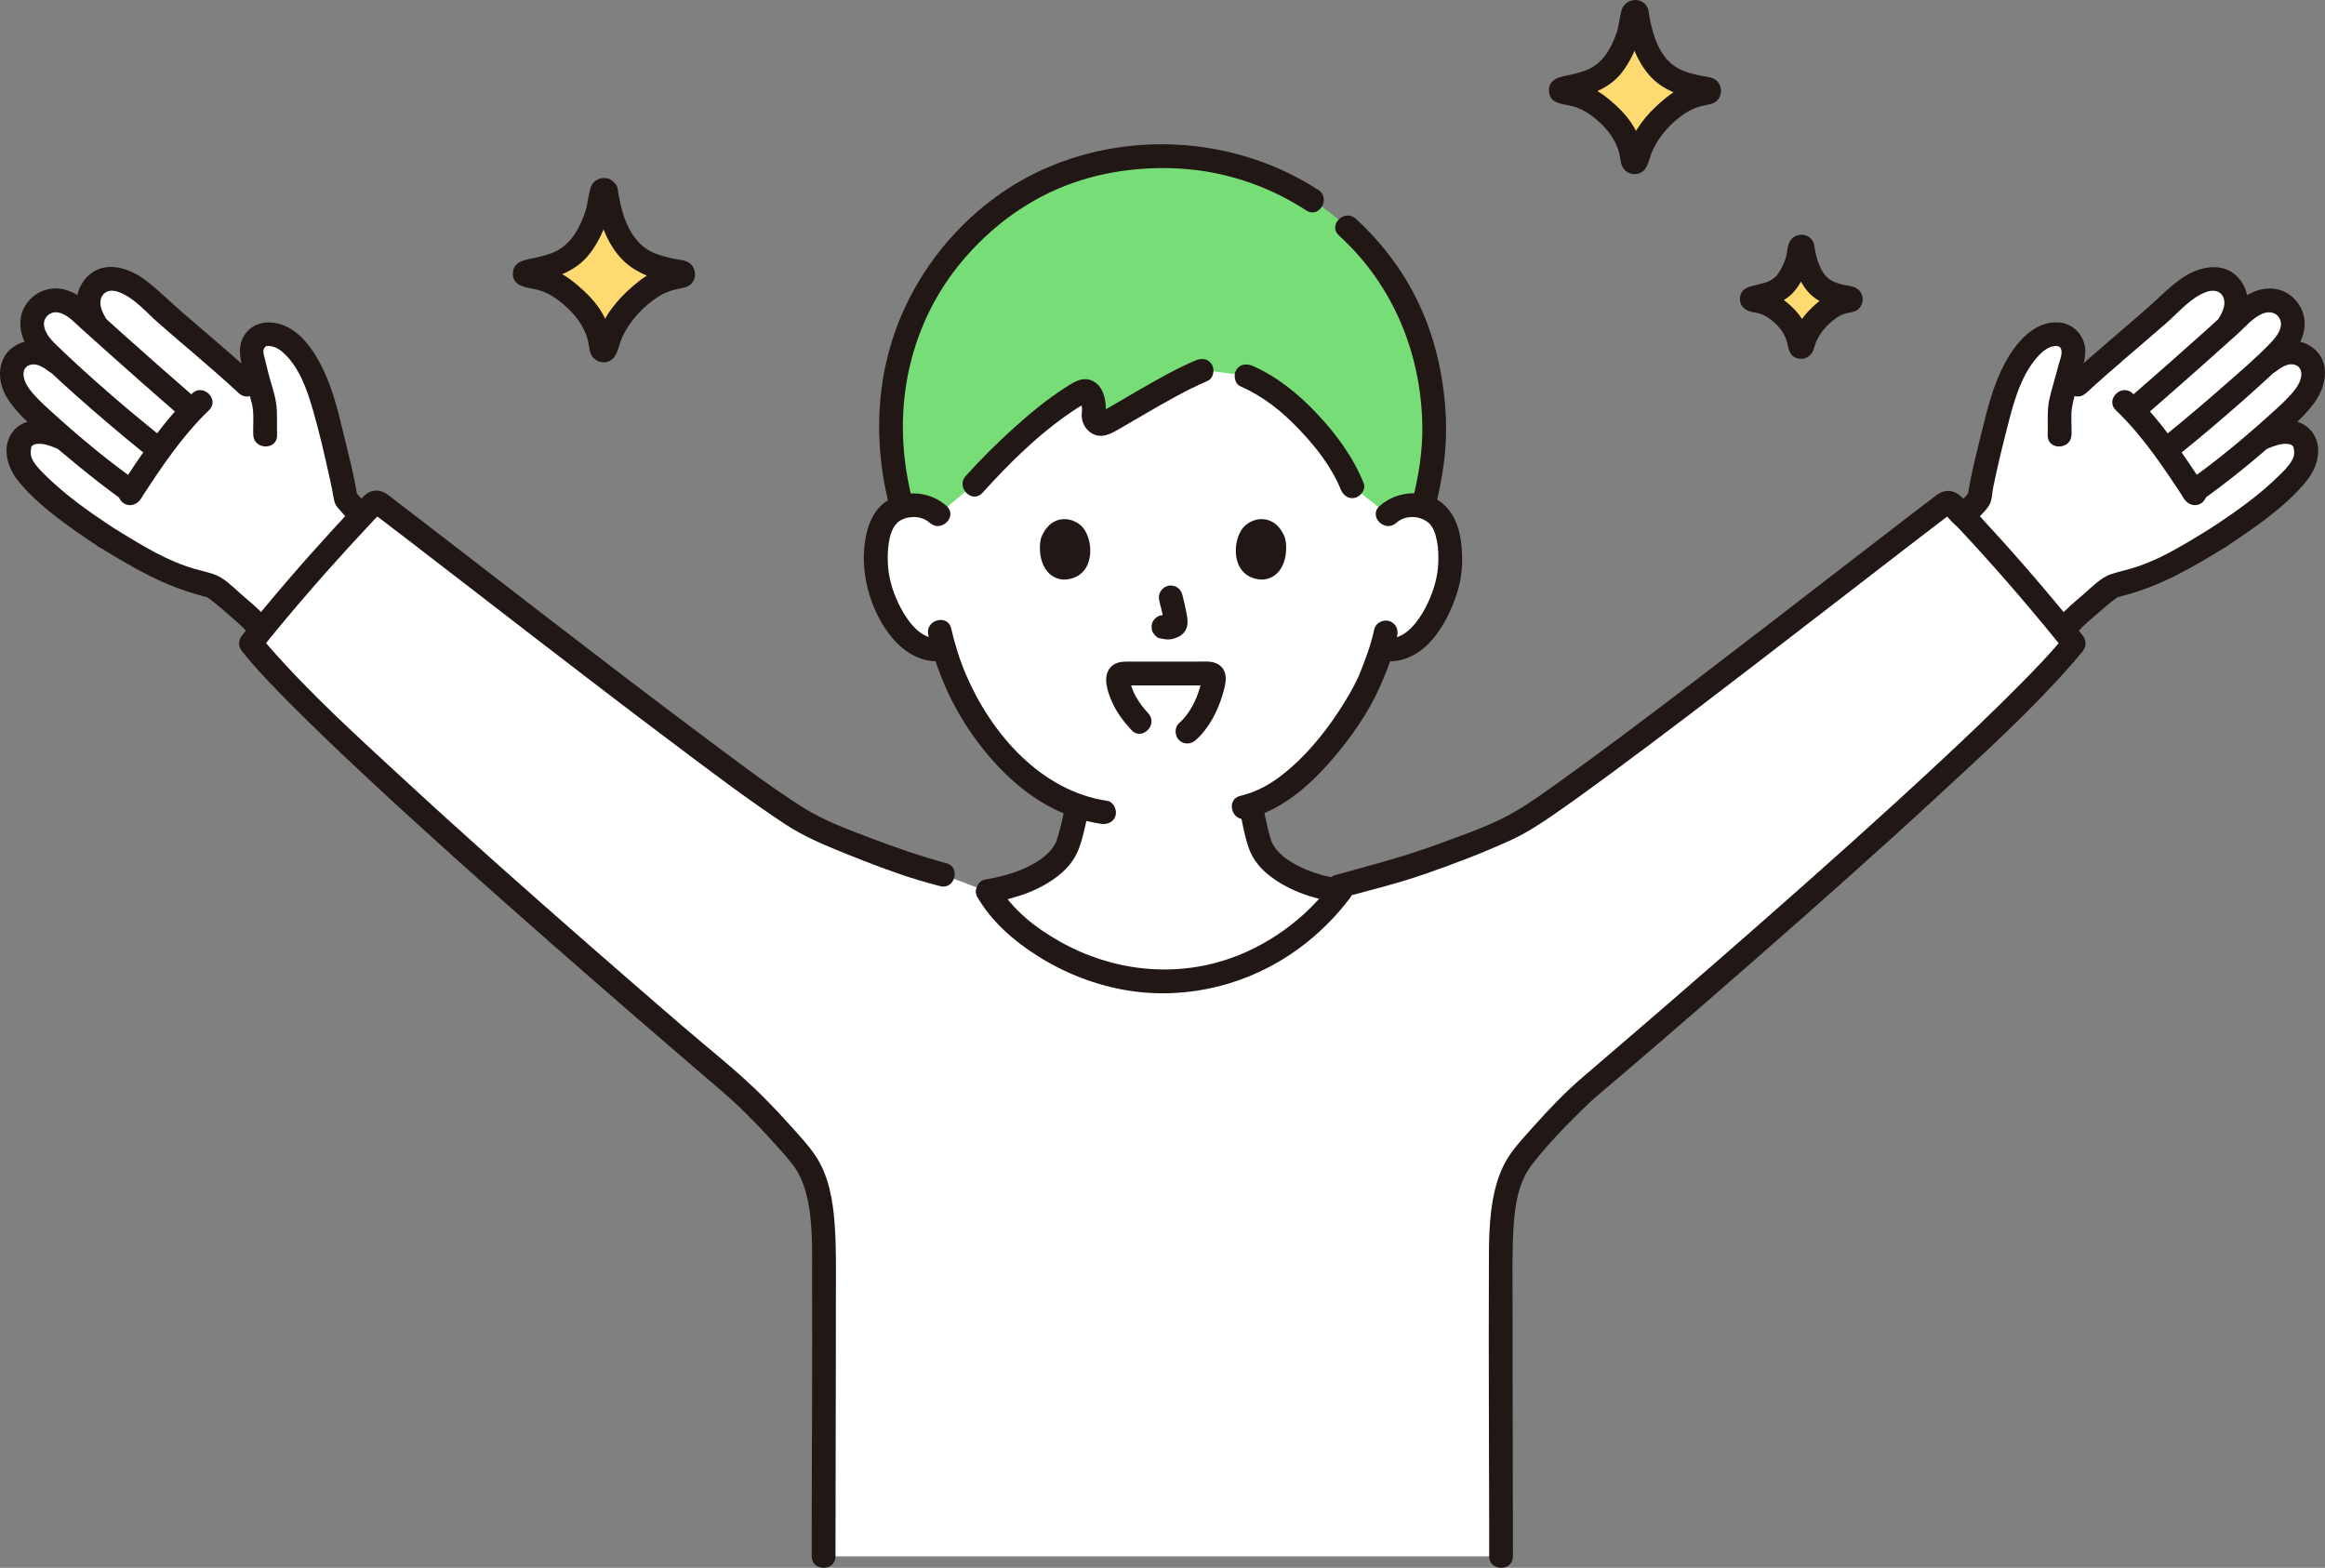 <?xml version="1.0" encoding="UTF-8"?>
<svg id="b" xmlns="http://www.w3.org/2000/svg" viewBox="0 0 469.55 316.63">
  <rect x="0" y="0" width="469.55" height="316.63" fill="#808080" stroke="none"/>
  <defs>
    <style>
      .cls-1 {
        fill: #fff;
      }

      .cls-2 {
        fill: #ffda71;
      }

      .cls-3 {
        fill: #7d7;
      }

      .cls-4 {
        fill: #211715;
      }
    </style>
  </defs>
  <g id="c">
    <g id="d">
      <path class="cls-1" d="M51.71,126.05s.41.48,1.07,1.26c6.28-7.72,13.05-15.41,20.14-22.98,0-.02.02-.04.03-.06-1.06-1.15-2.1-2.32-3.12-3.5-.59-3.83-1.91-8.91-2.8-12.66-1.2-5.04-2.44-10.18-5.09-14.64-1.95-3.29-4.77-6.45-8.56-5.91-.42.06-1.33.51-1.77,1.09-.79,1.04-.98,2.13-.75,3.17.82,3.66,1.39,5.56,2.29,8.89-1.85-1.72-3.2-2.97-3.2-2.97-5.07-4.7-15.42-13.28-20.49-17.98-1.3-1.21-2.56-2.08-4.17-2.82s-3.59-.93-5.13-.04c-1.54.88-2.66,3.28-2.25,5.03.17.7.68,2.43,1.28,3.39,0,0,.18.29.48.76-1.02-.91-2.02-1.82-3-2.71-1.95-1.77-3.88-3.04-6.39-2.6-2.28.39-3.99,2.67-3.81,4.97.18,2.24,1.55,4.05,3.17,5.61.81.79,1.69,1.62,2.61,2.48-.74-.45-1.89-1.75-4.33-2.5-1.8-.55-4.34.43-5.14,2.13-.75,1.62-.5,3.57.37,5.13.87,1.55,2.1,3.03,3.39,4.26,1.78,1.71,4.06,3.75,6.52,5.87-1.62-.82-3.28-1.39-5-1.45-2.21-.09-3.64,1-4.05,2.28-.54,1.68-.39,3.29.82,5.16,1.1,1.69,3.38,3.77,5.55,5.76,3.19,2.93,7.52,5.73,10.8,7.93,8.15,5.04,12.83,7.91,21.32,9.91,1.12.26,8.28,6.71,9.19,7.77h0Z"/>
      <path class="cls-1" d="M448.31,108.36c-8.15,5.04-12.83,7.91-21.32,9.91-1.12.26-8.28,6.71-9.2,7.77,0,0-.41.48-1.07,1.26-6.32-7.73-13.15-15.62-20.16-23.05,1.06-1.15,2.1-2.32,3.12-3.5.59-3.83,1.91-8.91,2.8-12.66,1.2-5.04,2.44-10.18,5.09-14.64,1.95-3.29,4.77-6.45,8.56-5.91.42.06,1.33.51,1.77,1.09.79,1.04.98,2.13.75,3.17-.82,3.66-1.39,5.56-2.29,8.89,1.86-1.72,3.2-2.97,3.2-2.97,5.07-4.7,15.42-13.28,20.49-17.98,1.3-1.21,2.56-2.08,4.17-2.82s3.59-.93,5.13-.04,2.66,3.28,2.25,5.03c-.17.7-.68,2.43-1.28,3.39l-.48.76c1.02-.91,2.02-1.82,3-2.71,1.95-1.77,3.88-3.04,6.39-2.6,2.28.39,3.99,2.67,3.81,4.97-.18,2.24-1.55,4.05-3.17,5.61-.81.79-1.69,1.62-2.61,2.48.74-.45,1.89-1.75,4.33-2.5,1.8-.55,4.34.43,5.14,2.13.75,1.62.5,3.57-.37,5.13-.87,1.55-2.1,3.03-3.39,4.26-1.78,1.71-4.06,3.75-6.52,5.87,1.62-.82,3.28-1.39,5-1.45,2.21-.09,3.64,1,4.05,2.28.54,1.68.39,3.29-.82,5.16-1.1,1.69-3.38,3.77-5.55,5.76-3.19,2.93-7.52,5.73-10.8,7.93"/>
      <path class="cls-4" d="M55.96,87.85c-.09-2.15.12-4.3-.2-6.44-.31-2.04-1.04-4.04-1.56-6.04-.27-1.02-.52-2.04-.76-3.07-.18-.78-.52-1.57.12-2.23.28-.29.22-.16.37-.18.37-.05.73,0,1.07.08.77.18,1.46.61,2.06,1.13,3.35,2.9,4.98,7.67,6.17,11.79,1.3,4.54,2.36,9.18,3.38,13.79.28,1.25.54,2.51.76,3.78.13.76.26,1.36.77,1.98.51.62,1.06,1.21,1.59,1.81,2.03,2.27,4.13,4.48,6.28,6.64,2.18,2.19,5.58-1.2,3.39-3.39-2.72-2.72-5.34-5.54-7.87-8.44l.62,1.06c-.7-4.42-1.87-8.75-2.91-13.09-1.13-4.73-2.36-9.5-4.68-13.81-1.98-3.67-4.99-7.52-9.42-8.06-2.26-.27-4.42.5-5.72,2.44-1.5,2.25-.96,4.57-.37,7.01.54,2.24,1.18,4.45,1.77,6.68.57,2.14.24,4.37.33,6.56.13,3.08,4.93,3.09,4.8,0h0Z"/>
      <path class="cls-4" d="M22.41,106.29c-4.75-3.17-9.29-6.37-13.35-10.41-.85-.85-1.74-1.72-2.35-2.76-.63-1.08-.57-1.82-.37-2.96-.07.39.15-.12-.09.11.06-.06.52-.47.23-.25.35-.25.51-.3.92-.36,1.33-.19,2.76.37,3.95.86s2.64-.53,2.95-1.68c.38-1.38-.47-2.46-1.68-2.95-3.09-1.27-7.3-1.78-9.78.99-2.59,2.9-1.54,7.19.62,9.97,2.18,2.8,5.01,5.28,7.79,7.46,2.8,2.19,5.76,4.16,8.71,6.13,1.08.72,2.66.21,3.28-.86.69-1.18.22-2.56-.86-3.28h0Z"/>
      <path class="cls-4" d="M19.99,110.44c6.63,4.1,13.23,7.96,20.85,9.9.26.07.87.34,1.1.27-.39.11-.54-.33-.11,0,.32.25.67.46,1,.71-.39-.3.34.28.41.33.2.16.39.32.59.48.53.44,1.04.88,1.56,1.33,1.57,1.36,3.25,2.72,4.63,4.28,2.05,2.32,5.43-1.08,3.39-3.39-1.41-1.6-3.13-2.98-4.73-4.37-1.62-1.4-3.41-3.31-5.49-4.01-1.79-.6-3.66-.94-5.44-1.57-1.64-.57-3.24-1.25-4.8-2.01-3.64-1.79-7.08-3.96-10.53-6.09-2.64-1.63-5.05,2.52-2.42,4.14h0Z"/>
      <path class="cls-4" d="M12.38,70.91c-2.78-2.06-6.37-2.98-9.46-1-3.52,2.26-3.6,6.9-1.61,10.23,1.75,2.93,4.36,5.21,6.88,7.46,2.59,2.32,5.25,4.57,7.95,6.77,2.98,2.42,6.01,4.79,9.15,7,1.06.75,2.67.19,3.28-.86.7-1.2.2-2.54-.86-3.28-5.79-4.08-11.27-8.64-16.53-13.38-1.19-1.07-2.4-2.14-3.51-3.29-1.16-1.21-2.66-2.81-2.89-4.55-.17-1.27.34-2.17,1.63-2.4,1.2-.21,2.55.71,3.55,1.46,1.04.77,2.68.17,3.28-.86.72-1.22.18-2.51-.86-3.28h0Z"/>
      <path class="cls-4" d="M38.62,79.62c-4.48-3.89-8.94-7.82-13.36-11.78-2.19-1.96-4.37-3.92-6.55-5.89-2-1.81-4.13-3.43-6.9-3.67-2.66-.23-5.17,1.08-6.61,3.3-1.51,2.32-1.33,5.15-.19,7.57,1.05,2.23,2.97,3.92,4.73,5.58,1.82,1.71,3.67,3.39,5.53,5.05,4.35,3.87,8.78,7.65,13.31,11.32,1.01.82,2.41.98,3.39,0,.84-.84,1.01-2.57,0-3.39-6.92-5.61-13.71-11.43-20.13-17.6-1.28-1.23-2.83-2.67-2.96-4.56-.1-1.43,1.16-2.59,2.56-2.48,1.9.15,3.39,1.85,4.72,3.05,1.9,1.71,3.8,3.42,5.71,5.13,4.43,3.96,8.88,7.88,13.36,11.78,2.32,2.02,5.73-1.36,3.39-3.39h0Z"/>
      <path class="cls-4" d="M51.65,76.03c-4.83-4.47-9.9-8.67-14.87-12.98-2.43-2.11-4.74-4.45-7.31-6.4-3.15-2.39-7.8-4.08-11.26-1.3-1.63,1.31-2.67,3.4-2.77,5.49-.09,1.89.76,4.06,1.69,5.67,1.55,2.67,5.7.26,4.15-2.42-.71-1.22-1.38-2.76-.78-4.06.64-1.39,2.04-1.56,3.4-1.08,3.13,1.09,5.61,4.1,8.05,6.24,5.43,4.75,11.02,9.34,16.31,14.24,2.26,2.1,5.67-1.29,3.39-3.39h0Z"/>
      <path class="cls-4" d="M38.81,79.46c-5.79,5.55-10.24,12.29-14.6,18.96-.71,1.08-.22,2.65.86,3.28,1.17.68,2.57.23,3.28-.86,4.16-6.35,8.35-12.71,13.85-17.99,2.23-2.14-1.16-5.53-3.39-3.39h0Z"/>
      <path class="cls-4" d="M418.36,87.85c.08-1.87-.2-3.81.11-5.66.34-2.04,1.11-4.07,1.62-6.07.54-2.1,1.46-4.53.85-6.7-.66-2.32-2.57-4.06-4.98-4.28-4.45-.42-7.86,3.03-10.06,6.49-2.63,4.15-4.03,8.95-5.2,13.68-1.2,4.91-2.53,9.83-3.33,14.83l.62-1.06c-2.52,2.9-5.15,5.72-7.87,8.44-2.18,2.19,1.21,5.58,3.39,3.39,1.92-1.93,3.81-3.9,5.64-5.92.85-.94,1.97-1.91,2.61-3.01.55-.93.55-2.39.76-3.44.93-4.59,2.06-9.16,3.24-13.69,1.13-4.35,2.55-9.1,5.55-12.57,1.02-1.17,2.42-2.5,4.1-2.39.37.02.71.13.89.8.23.87-.35,2.18-.57,3.04-.58,2.35-1.36,4.67-1.87,7.03-.5,2.34-.21,4.73-.31,7.1-.13,3.09,4.67,3.08,4.8,0h0Z"/>
      <path class="cls-4" d="M449.53,110.44c2.9-1.94,5.82-3.87,8.57-6.02,2.84-2.22,5.72-4.72,7.93-7.57,2.14-2.75,3.19-6.97.69-9.88-2.46-2.86-6.71-2.36-9.85-1.08-1.2.49-2.05,1.6-1.68,2.95.31,1.14,1.75,2.17,2.95,1.68,1.21-.5,2.62-1.03,3.95-.86.37.05.57.1.92.36-.29-.21.21.24.23.25-.27-.26.02.34-.08-.11.24,1.03.28,1.81-.27,2.79-.62,1.12-1.54,2.04-2.45,2.93-4.06,4.04-8.61,7.24-13.35,10.41-1.08.72-1.54,2.12-.86,3.28.62,1.07,2.2,1.58,3.28.86h0Z"/>
      <path class="cls-4" d="M447.1,106.29c-3.45,2.13-6.89,4.3-10.53,6.09-1.56.77-3.16,1.44-4.8,2.01-1.79.62-3.66.97-5.44,1.57-2.08.69-3.87,2.61-5.49,4.01-1.61,1.39-3.33,2.78-4.73,4.37-2.04,2.31,1.35,5.72,3.39,3.39,1.35-1.53,2.99-2.86,4.52-4.19.55-.48,1.11-.95,1.67-1.42.2-.16.39-.32.59-.48.07-.05.8-.63.41-.33.32-.25.68-.46,1-.71.43-.34.28.1-.11,0,.24.07.85-.21,1.1-.27,7.62-1.93,14.22-5.8,20.85-9.9,2.62-1.62.21-5.77-2.42-4.14h0Z"/>
      <path class="cls-4" d="M459.56,75.05c1-.74,2.35-1.67,3.55-1.46,1.29.23,1.8,1.14,1.63,2.4-.23,1.74-1.72,3.34-2.89,4.55-1.11,1.15-2.32,2.22-3.51,3.29-5.26,4.74-10.74,9.31-16.53,13.38-1.06.75-1.55,2.1-.86,3.28.61,1.05,2.22,1.61,3.28.86,5.63-3.96,10.98-8.36,16.13-12.91,2.5-2.21,5.05-4.4,7.03-7.1,2.21-3.01,3.33-7.65.31-10.58-3.07-2.97-7.41-2.2-10.57.14-1.04.77-1.57,2.08-.86,3.28.6,1.03,2.24,1.64,3.28.86h0Z"/>
      <path class="cls-4" d="M434.29,83.01c3.95-3.43,7.87-6.88,11.77-10.36,1.93-1.72,3.85-3.44,5.77-5.16,1.55-1.4,3.16-3.35,5.13-4.16,1.38-.57,3-.21,3.56,1.3.59,1.61-.76,3.35-1.79,4.44-2.93,3.1-6.24,5.89-9.44,8.7-3.85,3.39-7.76,6.71-11.74,9.94-1.01.82-.85,2.54,0,3.39,1,1,2.38.82,3.39,0,3.98-3.23,7.89-6.55,11.74-9.94,1.93-1.7,3.84-3.42,5.73-5.16,1.78-1.65,3.66-3.26,5.11-5.22,1.54-2.08,2.4-4.85,1.64-7.4-.73-2.41-2.79-4.46-5.29-4.96-2.8-.55-5.32.47-7.49,2.18-2.22,1.75-4.25,3.77-6.36,5.66-5.01,4.49-10.04,8.94-15.12,13.35-2.34,2.03,1.07,5.41,3.39,3.39h0Z"/>
      <path class="cls-4" d="M421.26,79.43c5.3-4.9,10.88-9.49,16.31-14.24,2.42-2.12,4.87-5.08,7.95-6.21,1.38-.51,2.84-.38,3.49,1.05.59,1.3-.08,2.84-.79,4.06-1.55,2.68,2.6,5.1,4.14,2.42,1.85-3.19,2.4-6.97.01-10.04-2.82-3.62-7.64-2.86-11.11-.69-2.74,1.71-5.06,4.22-7.49,6.35-2.64,2.31-5.3,4.58-7.96,6.87-2.68,2.31-5.37,4.62-7.97,7.03-2.27,2.1,1.13,5.49,3.39,3.39h0Z"/>
      <path class="cls-4" d="M427.32,82.85c5.5,5.28,9.7,11.64,13.86,17.99.71,1.08,2.12,1.54,3.28.86,1.08-.63,1.57-2.19.86-3.28-4.37-6.67-8.82-13.41-14.61-18.96-2.23-2.14-5.63,1.25-3.39,3.39h0Z"/>
      <path class="cls-1" d="M303.16,314.31c0-23.22-.2-58.81.03-64.58.2-5.06.79-11.72,4.53-16.25,3.33-4.04,7.95-9.06,11.95-12.82,28.67-24.46,85.54-73.75,99.17-90.74-7.59-9.42-16.03-19.19-24.67-28.16-.34-.35-.93-.4-1.32-.11-17.89,13.52-71.33,55.59-85.26,64.09-4.76,2.91-21.19,8.91-25.28,10.02-3.16.86-8.15,2.21-11.01,3.01-.39.78-.7,1.38-.7,1.38-.2.26-.34.46-.34.46-4.98,6.7-17.56,17.83-35.71,17.67-15.17-.13-29.88-9.21-35.03-18.21l-9.03-3.4c-1.2-.32-2.33-.63-3.3-.9-4.09-1.11-20.52-7.12-25.28-10.02-13.93-8.5-67.37-50.57-85.26-64.09-.39-.3-.99-.24-1.33.11-8.77,9.25-17.09,18.68-24.66,28.15,13.63,16.99,70.51,66.28,99.17,90.74,4,3.76,8.62,8.77,11.95,12.82,3.74,4.53,4.33,11.19,4.53,16.25.23,5.77.03,41.36.03,64.58h136.8Z"/>
      <path class="cls-1" d="M280.68,103.55c-.14.11-.27.23-.4.35,0,0,3.6-35.64-45.73-35.64s-45.07,35.64-45.07,35.64c-1.47-1.41-3.44-1.94-5.13-1.88-3.68.13-5.24,2.12-5.92,3.29-2.01,3.49-1.93,9.91-.58,13.89.96,2.82,2.52,7.12,6.29,10.21,1.67,1.37,4.19,2.24,6.53,1.63,1.71,5.81,4.8,12.82,10.24,19.32,5.08,6.08,10.47,10.29,16.68,12.41-.76,3.4-1.58,7.08-2.24,8.47-1.94,4.12-7.91,7.42-15.88,8.75,5.11,9.02,19.86,18.15,35.07,18.28,18.15.16,30.73-10.97,35.71-17.67,0,0,.19-.26.45-.6-8-1.32-14-4.63-15.96-8.76-.66-1.4-1.37-5.1-2.16-8.58,12.38-3.9,22.63-21.36,24.33-25.98.52-1.09,1.38-3.34,2.08-5.63.37.06.58.1.58.1,2.19.37,4.48-.47,6.03-1.74,3.77-3.09,5.34-7.39,6.3-10.21,1.35-3.97,1.43-10.4-.58-13.89-.67-1.17-2.24-3.16-5.92-3.29-1.54-.05-3.32.38-4.73,1.53h0Z"/>
      <path class="cls-3" d="M227.86,31.93c2.23-.25,4.53-.39,6.89-.39,13.38,0,23.76,4.12,32.65,10.53,10.46,7.55,21.28,20.89,22.19,42.36.26,6.16-.46,11.18-2.16,17.89-.59-.16-1.26-.27-2.02-.29-1.69-.06-3.67.47-5.13,1.88l-7.2-5.71c-2.33-5.85-7.58-12.31-13.05-17.03-3.2-2.75-5.4-3.96-8.31-5.22,0,0-4.56-.82-8.92-1.15-.07.03-.1.04-.1.04-6.08,2.56-14.66,7.95-19.48,10.62-1.15.64-2.5-.38-2.35-1.77.1-.92.1-1.89-.21-3.16-.32-1.32-1.34-1.88-2.13-1.47-6.74,3.54-16.36,12.68-21.8,18.75l-7.26,6.09c-1.47-1.41-3.44-1.94-5.13-1.88-.85.03-1.58.16-2.21.35-1.72-6.3-2.45-12.54-2.22-17.95.91-21.66,12.36-35.04,22.46-42.56,7.1-5.28,15.63-8.82,25.49-9.94h0Z"/>
      <path class="cls-4" d="M191.18,102.21c-3.05-2.75-7.44-3.32-11.15-1.56-2.67,1.27-4.24,3.91-4.94,6.69-1.66,6.6.03,14.19,3.82,19.78,2.78,4.1,6.76,7.03,11.91,6.34,1.29-.17,1.99-1.82,1.68-2.95-.38-1.39-1.66-1.85-2.95-1.68-3.49.47-6.2-3.35-7.61-6-1.39-2.61-2.39-5.57-2.6-8.53-.18-2.66,0-6.36,1.48-8.28-.17.22.32-.35.38-.41.31-.32.24-.24.5-.41.55-.35,1.09-.56,1.74-.68,1.54-.29,3.17.01,4.35,1.08,2.29,2.06,5.7-1.32,3.39-3.39h0Z"/>
      <path class="cls-4" d="M281.98,105.6c2.1-1.89,5.51-1.37,7.03.5-.34-.42.11.19.17.28.13.21.27.45.37.66.32.7.5,1.49.65,2.24.33,1.64.34,3.35.23,5.01-.2,2.91-1.17,5.8-2.52,8.38-1.4,2.69-4.14,6.63-7.69,6.16-1.28-.17-2.58.31-2.95,1.68-.31,1.12.38,2.78,1.68,2.95,8.35,1.12,13.21-7.01,15.38-13.92,1.08-3.46,1.21-7.28.63-10.83-.48-2.95-1.73-5.75-4.24-7.5-3.67-2.55-8.9-1.91-12.12,1-2.3,2.07,1.1,5.46,3.39,3.39h0Z"/>
      <path class="cls-4" d="M277.54,127.08c-.68,3.31-1.94,6.47-3.09,9.36,0,0,.2-.44,0,0-.09.19-.18.39-.27.58-.21.45-.44.9-.67,1.34-.57,1.1-1.19,2.17-1.83,3.22-3.27,5.37-7.27,10.45-12.15,14.45-2.67,2.19-5.7,3.93-9.04,4.7-3.01.7-1.74,5.32,1.28,4.63,6.95-1.61,12.73-6.7,17.26-11.98,3.73-4.35,7.22-9.26,9.57-14.51.14-.32.28-.65.42-.97.06-.15.35-.82.08-.19.38-.88.75-1.75,1.09-2.65.82-2.18,1.53-4.42,2-6.71.26-1.27-.37-2.59-1.68-2.95-1.19-.33-2.69.4-2.95,1.68h0Z"/>
      <path class="cls-4" d="M187.47,128.2c1.51,6.67,4.22,13.15,8.01,18.85,4.11,6.19,9.52,11.99,16.06,15.63,3.35,1.87,7.01,3.13,10.81,3.69,1.28.19,2.58-.32,2.95-1.68.31-1.13-.39-2.76-1.68-2.95-13.4-1.98-23.41-13.56-28.52-25.46-1.29-3.01-2.27-6.17-3-9.36-.68-3.01-5.31-1.74-4.63,1.28h0Z"/>
      <path class="cls-4" d="M266.25,38.37c-16.18-10.51-37.29-12.14-54.97-4.43-14.46,6.3-25.98,19.2-30.89,34.14-3.64,11.07-3.66,22.89-.78,34.12.77,2.99,5.4,1.72,4.63-1.28-2.4-9.39-2.62-19.08-.13-28.47,1.92-7.25,5.41-14.06,10.26-19.79,4.59-5.42,9.84-9.75,16.07-13.01,7.96-4.16,16.95-5.9,25.89-5.69,9.87.24,19.23,3.18,27.5,8.55,2.6,1.69,5.01-2.47,2.42-4.15h0Z"/>
      <path class="cls-4" d="M289.93,102.2c1.13-4.63,1.98-9.34,2.1-14.11.11-4.68-.35-9.42-1.28-14-1.54-7.65-4.68-15.03-9.28-21.34-2.27-3.11-4.82-5.99-7.67-8.58-2.28-2.07-5.69,1.31-3.39,3.39,10.94,9.94,16.67,23.9,16.84,38.62.06,5.02-.75,9.88-1.94,14.74-.73,3,3.89,4.28,4.63,1.28h0Z"/>
      <path class="cls-4" d="M250.51,78.02c4.56,2,8.27,4.96,11.71,8.54,3.42,3.56,6.68,7.67,8.55,12.28.49,1.2,1.6,2.05,2.95,1.68,1.14-.31,2.17-1.74,1.68-2.95-2.15-5.31-5.59-9.98-9.51-14.12-3.75-3.95-7.94-7.37-12.95-9.57-1.19-.52-2.58-.35-3.28.86-.6,1.02-.33,2.76.86,3.28h0Z"/>
      <path class="cls-4" d="M198.44,99.51c5.41-6.01,11.39-11.9,18.11-16.43.71-.48,1.43-.94,2.17-1.37.15-.09.4-.19.52-.3.2-.18.18-.05.16-.12,0,0-1.06-.15-1.01-.19-.1.08.04.14.01.3-.06.33.13.86.13,1.23,0,.47-.09.94-.07,1.41.05,1.35.75,2.64,1.88,3.38,2.02,1.31,3.93.23,5.74-.82,1.69-.97,3.37-1.96,5.06-2.94,4.15-2.41,8.34-4.85,12.76-6.74,1.19-.51,1.46-2.26.86-3.28-.72-1.23-2.09-1.37-3.28-.86-3.95,1.68-7.7,3.82-11.41,5.96-1.76,1.02-3.51,2.05-5.27,3.07-.77.44-1.53.89-2.3,1.32-.07.04-.48.25-.49.27.01-.26.99.05,1.03.06.11.02.09.33.23.25.1-.06.05-.78.06-.89.04-2.22-.51-4.82-2.67-5.89-2.06-1.02-4.01.38-5.71,1.47-3.6,2.31-6.91,5.08-10.09,7.93-3.44,3.09-6.73,6.36-9.83,9.8-2.06,2.29,1.32,5.7,3.39,3.39h0Z"/>
      <path class="cls-4" d="M268.53,178.93c-.15.2-.31.41-.46.61-.4.53.31-.38-.12.16-.23.28-.45.56-.69.84-.62.73-1.26,1.44-1.93,2.12-1.41,1.46-2.92,2.82-4.52,4.07-3.68,2.9-7.97,5.29-12.43,6.84-11.46,3.98-23.9,2.48-34.41-3.46-4.85-2.74-9.54-6.4-12.38-11.28-1.55-2.67-5.7-.26-4.15,2.42,2.86,4.91,7.33,8.79,12.08,11.79,5.57,3.53,11.95,6.01,18.47,7.03,12.07,1.88,24.44-1.28,34.27-8.48,3.99-2.92,7.42-6.31,10.4-10.26.78-1.04.17-2.68-.86-3.28-1.23-.72-2.5-.18-3.28.86h0Z"/>
      <path class="cls-4" d="M270.97,181.35c5.53-1.55,11.13-2.87,16.56-4.76,5.9-2.04,11.77-4.26,17.45-6.85,3.32-1.51,6.29-3.48,9.28-5.56,3.88-2.69,7.69-5.48,11.49-8.28,10.02-7.4,19.92-14.97,29.8-22.56,9.57-7.35,19.12-14.75,28.68-22.11,1.86-1.44,3.73-2.87,5.6-4.3.81-.62,1.61-1.23,2.42-1.85.33-.25.67-.51,1-.76.17-.13.4-.26.55-.41.04-.04.27-.17.27-.2l-1.26.07.33.34c.59.94,1.69,1.78,2.45,2.59.87.93,1.74,1.86,2.6,2.8,1.67,1.82,3.33,3.66,4.97,5.51,3.26,3.68,6.45,7.41,9.58,11.19,1.48,1.79,2.95,3.59,4.41,5.4v-3.39c-3.04,3.77-6.45,7.26-9.86,10.69-4.87,4.9-9.88,9.67-14.93,14.38-12.23,11.42-24.73,22.55-37.3,33.59-11.71,10.28-23.5,20.47-35.34,30.59-3.67,3.13-6.99,6.64-10.2,10.24-1.65,1.85-3.41,3.71-4.78,5.78-1.33,2.02-2.22,4.37-2.8,6.71-1.39,5.67-1.23,11.63-1.25,17.43-.07,16.86.04,33.72.06,50.58,0,2.03,0,4.06,0,6.1,0,3.09,4.8,3.09,4.8,0,0-17.18-.1-34.36-.08-51.54,0-5.02-.11-10.08.21-15.09.27-4.25.96-8.91,3.63-12.38,3.14-4.1,6.87-7.9,10.56-11.51,2.49-2.43,5.23-4.62,7.87-6.88,2.75-2.35,5.49-4.71,8.23-7.07,6.11-5.27,12.21-10.56,18.28-15.88,12.68-11.09,25.29-22.27,37.66-33.71,9.19-8.49,18.56-17,26.79-26.45.62-.71,1.23-1.44,1.83-2.18.88-1.1.89-2.29,0-3.39-6.19-7.68-12.6-15.19-19.29-22.44-1.66-1.8-3.29-3.67-5.05-5.38-1.59-1.53-3.4-1.7-5.16-.36-1.64,1.24-3.27,2.49-4.9,3.73-9.17,7.03-18.3,14.11-27.45,21.16-10.24,7.88-20.49,15.75-30.84,23.48-4.23,3.16-8.47,6.29-12.76,9.36-2.89,2.06-5.79,4.17-8.85,5.98-4.84,2.87-10.28,4.68-15.56,6.63-5.42,2-10.88,3.57-16.46,5.09-1.51.41-3.03.83-4.54,1.25-2.97.83-1.71,5.47,1.28,4.63h0Z"/>
      <path class="cls-4" d="M200.16,182.3c5.09-.87,10.34-2.6,14.29-6.05,1.56-1.36,2.77-3.05,3.48-4.99.92-2.52,1.4-5.23,1.99-7.85.28-1.26-.38-2.6-1.68-2.95-1.21-.33-2.67.41-2.95,1.68-.56,2.49-1.05,5.04-1.85,7.46-.06.19-.13.37-.2.56-.18.51.23-.41-.03.04-.22.38-.44.75-.68,1.12-.27.42.26-.28-.1.13-.13.15-.26.31-.4.45-.31.33-.64.65-.98.95-.06.05-.53.44-.35.3.15-.12-.41.3-.49.35-.39.27-.79.53-1.2.77-.47.28-.95.53-1.43.77-.47.23-.97.46-1.24.57-2.4.98-4.92,1.61-7.46,2.04-1.28.22-1.99,1.79-1.68,2.95.37,1.35,1.67,1.9,2.95,1.68h0Z"/>
      <path class="cls-4" d="M250.28,163.3c.6,2.64,1.01,5.39,1.91,7.95.68,1.95,1.93,3.64,3.48,4.99,3.96,3.45,9.2,5.18,14.29,6.05,1.28.22,2.58-.34,2.95-1.68.32-1.15-.39-2.73-1.68-2.95-2.54-.43-5.07-1.07-7.46-2.04-.28-.11-.67-.29-1.12-.51-.53-.26-1.04-.53-1.55-.83-.41-.24-.81-.5-1.2-.77-.19-.13-.37-.26-.55-.4.36.28-.22-.19-.29-.25-.34-.3-.67-.61-.98-.95-.14-.15-.27-.3-.4-.45-.42-.47.23.38-.1-.13-.22-.34-.43-.69-.64-1.04-.33-.56.08.34-.07-.12-.06-.19-.13-.37-.19-.56-.78-2.47-1.21-5.05-1.78-7.57-.29-1.26-1.74-2.01-2.95-1.68-1.3.36-1.96,1.68-1.68,2.95h0Z"/>
      <path class="cls-4" d="M191.14,174.34c-5.24-1.42-10.32-3.18-15.39-5.12-4.57-1.75-9.2-3.4-13.37-6.02-7.33-4.62-14.24-9.95-21.18-15.13-9.86-7.37-19.62-14.86-29.38-22.36-8.93-6.87-17.83-13.78-26.77-20.64-1.64-1.26-3.28-2.52-4.93-3.77-.7-.54-1.39-1.13-2.13-1.61-.83-.55-1.83-.75-2.81-.51-1.24.31-2.07,1.43-2.91,2.32-6.5,6.9-12.81,13.97-18.87,21.27-1.5,1.81-2.98,3.63-4.45,5.46-.88,1.1-.89,2.29,0,3.39,3.01,3.74,6.39,7.2,9.77,10.6,4.79,4.82,9.71,9.51,14.68,14.15,12.17,11.37,24.6,22.45,37.11,33.44,11.62,10.21,23.32,20.32,35.07,30.38,3.5,2.99,6.72,6.22,9.82,9.62,1.62,1.78,3.3,3.57,4.77,5.49,1.39,1.82,2.21,3.99,2.75,6.19,1.31,5.34,1.06,11.05,1.08,16.51.06,16.74-.04,33.48-.07,50.21,0,2.03,0,4.06,0,6.1,0,3.09,4.8,3.09,4.8,0,0-17.32.1-34.65.08-51.97,0-5.05.12-10.15-.25-15.2-.35-4.75-1.19-9.78-3.92-13.81-1.44-2.12-3.25-4.04-4.96-5.95-1.77-1.98-3.59-3.91-5.46-5.79-5.18-5.2-11.05-9.77-16.61-14.56-6.17-5.32-12.33-10.66-18.47-16.03-12.73-11.13-25.4-22.36-37.82-33.83-9.31-8.59-18.82-17.21-27.15-26.78-.62-.71-1.24-1.44-1.83-2.18v3.39c5.86-7.33,12-14.44,18.33-21.36,1.59-1.74,3.2-3.47,4.81-5.19.15-.16,1.21-1.2,1.18-1.25-.02-.03-1.23-.21-1.18-.04.03.08.2.14.27.2.31.29.71.53,1.04.79,1.58,1.2,3.16,2.41,4.74,3.62,8.63,6.62,17.22,13.28,25.84,19.92,9.73,7.5,19.48,14.98,29.31,22.35,7.21,5.41,14.41,10.89,21.94,15.84,3.7,2.43,7.74,4.13,11.83,5.78,4.99,2.01,10.04,3.97,15.19,5.53,1.39.42,2.8.78,4.2,1.16,2.99.81,4.26-3.82,1.28-4.63h0Z"/>
      <path class="cls-2" d="M122.4,38.69c-.07-.5-.79-.49-.86,0-.47,3.27-.95,5.41-3.13,9.31-2.7,4.84-6.68,5.84-12.07,6.84-.49.09-.47.8.03.86,4.07.49,6.24,1.46,9.69,4.59,3.21,2.92,4.9,5.89,5.4,10.08.06.49.73.54.85.06,1.06-4.13,3.11-7.24,6.3-10.15,3.25-2.95,5.36-3.98,8.99-4.5.5-.07.5-.79,0-.86-5.3-.78-9.52-2.11-12.12-6.76-2.05-3.67-2.63-6.45-3.08-9.49h0Z"/>
      <path class="cls-2" d="M330.6,2.71c-.07-.47-.74-.46-.81,0-.44,3.07-.89,5.08-2.93,8.73-2.53,4.53-6.27,5.47-11.32,6.42-.46.09-.44.75.03.81,3.82.46,5.85,1.36,9.09,4.3,3.01,2.73,4.6,5.52,5.06,9.45.05.46.68.5.8.06,1-3.87,2.92-6.79,5.91-9.51,3.05-2.77,5.02-3.73,8.43-4.22.47-.07.47-.74,0-.81-4.97-.73-8.93-1.98-11.36-6.34-1.92-3.44-2.46-6.05-2.89-8.9h0Z"/>
      <path class="cls-2" d="M364.07,50.02c-.05-.31-.49-.31-.54,0-.29,2.04-.6,3.38-1.96,5.82-1.69,3.02-4.18,3.65-7.55,4.28-.31.06-.29.5.02.54,2.55.31,3.9.91,6.06,2.87,2.01,1.82,3.06,3.68,3.37,6.3.04.3.46.34.53.04.66-2.58,1.94-4.53,3.94-6.34,2.03-1.85,3.35-2.49,5.62-2.81.31-.04.31-.49,0-.54-3.31-.49-5.95-1.32-7.57-4.22-1.28-2.3-1.64-4.03-1.93-5.93h0Z"/>
      <path class="cls-4" d="M124.71,38.05c-.45-1.1-1.16-1.97-2.43-2.09-1.31-.12-2.56.61-2.98,1.89-.52,1.59-.57,3.33-1.11,4.95-1.05,3.12-2.75,6.3-5.75,7.86-1.31.68-2.82,1.06-4.28,1.38-1.94.43-4.58.64-4.58,3.25s2.72,2.71,4.65,3.16c1.59.37,2.97,1.04,4.29,2.01,2.79,2.05,5.26,4.74,6.17,8.15.23.86.27,1.82.55,2.65.46,1.36,1.96,2.21,3.37,1.82,2.18-.6,2.25-3.28,3.06-5.02,1.53-3.26,4.2-6.17,7.22-8.11,1.38-.89,2.84-1.39,4.45-1.69,1.09-.2,2.07-.45,2.67-1.49.62-1.07.41-2.5-.44-3.37-.84-.86-2.02-.87-3.13-1.08-.96-.18-1.92-.4-2.85-.69-1.55-.47-3.04-1.18-4.22-2.31-2.99-2.85-4.05-7.35-4.65-11.28-.2-1.28-1.81-1.99-2.95-1.68-1.37.38-1.87,1.67-1.68,2.95.71,4.64,2.21,9.6,5.54,13.06,1.48,1.54,3.32,2.61,5.29,3.4.99.39,2,.69,3.04.92,1.02.23,2.26.24,3.22.63l-1.06-.62.12.16-.62-1.06.04.19v-1.28l-.04.19.62-1.06-.12.16,1.06-.62c-.8.32-1.77.33-2.61.57-.97.27-1.91.65-2.81,1.1-1.9.94-3.59,2.37-5.13,3.81-1.53,1.43-2.91,3.05-4.03,4.83-.58.92-1.06,1.9-1.49,2.9-.21.5-.42,1.01-.6,1.52-.14.39-.2.99-.4,1.33l.86-.86-.21.1,1.21-.33-.23-.02,1.21.33-.19-.13,1.1,1.43c-.34-.81-.37-2.05-.65-3-.3-1.04-.72-2.06-1.21-3.03-1-1.97-2.49-3.72-4.11-5.22-1.57-1.46-3.29-2.88-5.25-3.8-.91-.43-1.85-.79-2.82-1.04-.97-.25-2.25-.29-3.04-.58l1.06.62-.13-.15.62,1.06-.05-.19v1.28l-.09.22-.86.86c-.17.08.44,0,.53-.02.29-.06.59-.12.88-.18.51-.1,1.01-.22,1.51-.34.99-.24,1.96-.54,2.91-.92,2.01-.81,3.88-1.94,5.33-3.57,1.7-1.91,2.86-4.24,3.82-6.59.41-1,.74-2.01.99-3.06.24-1.02.23-2.25.62-3.21l-.62,1.06.16-.13-1.06.62.19-.04h-1.28l.19.04-1.06-.62.16.12-.62-1.06.08.21c.49,1.2,1.59,2.05,2.95,1.68,1.13-.31,2.17-1.75,1.68-2.95h0Z"/>
      <path class="cls-4" d="M332.68,1.5c-1.09-2.33-4.55-1.79-5.2.58-.42,1.53-.5,3.1-1.02,4.61-.98,2.83-2.52,5.68-5.25,7.1-1.29.67-2.75,1.02-4.17,1.33-1.9.42-4.31.72-4.21,3.26.1,2.61,2.71,2.57,4.6,3.03,1.42.35,2.66.97,3.84,1.83,2.66,1.95,4.95,4.51,5.76,7.76.19.75.23,1.55.46,2.28.42,1.27,1.7,2.05,3.02,1.86,2.3-.33,2.39-2.79,3.14-4.53,1.36-3.13,3.91-5.93,6.76-7.79,1.25-.81,2.53-1.29,3.99-1.58,1.08-.21,2.11-.35,2.74-1.39.57-.94.57-2.08,0-3.02-.7-1.15-1.93-1.23-3.12-1.44-.92-.17-1.83-.37-2.73-.63-1.46-.43-2.89-1.07-4.01-2.13-2.83-2.65-3.81-6.88-4.38-10.57-.2-1.28-1.81-1.99-2.95-1.68-1.37.38-1.87,1.67-1.68,2.95.66,4.35,2.08,8.94,5.15,12.22,1.36,1.45,3.06,2.48,4.88,3.22.88.36,1.78.65,2.7.87.52.13,1.04.23,1.56.33.31.06,1.15.07,1.29.13l-.86-.86.11.19-.33-1.21v.22c.11-.4.22-.81.33-1.21l-.11.19.86-.86s-.87.07-1.08.11c-.43.09-.87.21-1.29.34-.81.26-1.6.59-2.35.98-1.8.92-3.4,2.29-4.86,3.68-1.42,1.35-2.71,2.89-3.74,4.56-.49.79-.89,1.61-1.26,2.47-.23.54-.45,1.08-.64,1.64-.11.32-.17.87-.33,1.14l.86-.86-.19.09,1.21-.33-.21-.02,1.21.33-.18-.12,1.1,1.43c-.3-.73-.35-1.92-.61-2.81-.29-.98-.68-1.95-1.14-2.86-.95-1.86-2.35-3.52-3.87-4.93-1.49-1.38-3.11-2.72-4.96-3.59-1.92-.91-3.88-1.29-5.97-1.55l1.21.33-.23-.1.86.86-.12-.19.33,1.21v-.22s-.34,1.21-.34,1.21l.1-.19-.86.86c.17-.09.93-.12,1.26-.18.51-.11,1.02-.22,1.52-.34.89-.22,1.77-.49,2.62-.83,1.93-.76,3.72-1.84,5.11-3.4,1.6-1.8,2.7-3.98,3.61-6.19.36-.87.66-1.76.89-2.68.11-.46.21-.93.3-1.4.05-.3.08-1.21.13-1.32l-.86.86.19-.11-1.21.33h.22c-.4-.11-.81-.22-1.21-.33l.19.11-.86-.86.11.22c.55,1.17,2.24,1.47,3.28.86,1.2-.7,1.41-2.11.86-3.28h0Z"/>
      <path class="cls-4" d="M366.14,48.81c-.86-1.85-3.6-1.82-4.62-.15-.59.98-.54,2.39-.89,3.49-.31.99-.8,2-1.43,2.98-.43.67-.9,1.1-1.67,1.51,0,0-.71.35-.3.17-.23.1-.46.18-.7.25-.49.16-1,.29-1.5.41-1.65.38-3.59.7-3.63,2.85-.04,1.85,1.48,2.53,2.86,2.78,1.25.22,1.75.37,2.73,1,1.76,1.14,3.36,2.92,3.88,4.88.37,1.42.42,2.94,2.2,3.41,1.11.29,2.27-.19,2.88-1.15.43-.67.52-1.49.83-2.21.78-1.86,2.4-3.67,4.07-4.81.93-.63,1.35-.81,2.5-1.05.75-.16,1.48-.26,2.05-.83.83-.83,1.02-2.16.45-3.18-.8-1.46-2.47-1.37-3.88-1.72-.26-.06-.52-.14-.77-.22-.1-.03-.89-.33-.63-.22-.23-.1-.45-.22-.67-.34-.09-.05-.76-.52-.54-.34-1.91-1.54-2.61-4.44-3-6.94-.2-1.28-1.81-1.99-2.95-1.68-1.37.38-1.87,1.67-1.68,2.95.47,3.05,1.5,6.26,3.67,8.54.99,1.04,2.22,1.76,3.54,2.3.57.23,1.14.42,1.74.57.36.09.72.17,1.08.24.09.02,1.17.23.72.02l-.86-.86.08.13-.33-1.21v.15c.11-.4.22-.81.33-1.21l-.08.13.86-.86c.45-.21-.46-.02-.55,0-.3.06-.59.14-.88.24-.59.19-1.18.44-1.73.73-1.23.63-2.33,1.57-3.33,2.51-1.02.97-1.95,2.07-2.69,3.28-.31.51-.57,1.04-.81,1.58-.16.38-.32.75-.46,1.14-.07.19-.14.39-.2.58-.11.33-.13.4-.04.2l1.43-1.1-.17.04h1.28l-.16-.07,1.43,1.1-.09-.18.33,1.21c-.42-3.18-1.69-5.82-4.08-8-1.04-.96-2.18-1.89-3.48-2.48-1.39-.64-2.77-.9-4.27-1.09l1.21.33-.15-.06.86.86-.08-.12.33,1.21v-.15s-.33,1.21-.33,1.21l.07-.13-.86.86c-.44.22.59-.03.69-.05.35-.07.7-.15,1.05-.24.57-.15,1.13-.32,1.68-.54,1.4-.55,2.71-1.32,3.73-2.45,1.12-1.25,1.89-2.74,2.53-4.27.28-.66.52-1.33.69-2.02.08-.33.15-.65.21-.98.02-.09.22-1.12,0-.63l-.86.86.13-.08-1.21.33h.15c-.4-.11-.81-.22-1.21-.33l.13.07-.86-.86.07.15c.55,1.17,2.24,1.47,3.28.86,1.2-.7,1.41-2.11.86-3.28h0Z"/>
      <g id="e">
        <path class="cls-4" d="M234.11,121.28c.39,1.48.76,2.99.98,4.5l-.09-.64c.03.21.04.41.02.62l.09-.64c-.01.1-.04.19-.07.28l.24-.57c-.03.07-.06.12-.1.18l.38-.49c-.05.06-.09.1-.15.14l.49-.38c-.11.07-.23.13-.36.19l.57-.24c-.2.08-.39.14-.6.18l.64-.09c-.19.02-.38.02-.56,0l.64.09c-.21-.03-.42-.08-.63-.11-.32-.1-.64-.11-.96-.04-.32.01-.62.11-.89.29-.5.29-.97.86-1.1,1.43-.14.61-.11,1.3.24,1.85.31.48.84,1.02,1.43,1.1.49.07.97.19,1.47.21.77.03,1.49-.2,2.18-.52.85-.39,1.52-1.16,1.75-2.08.19-.78.11-1.45-.02-2.23-.24-1.45-.58-2.89-.95-4.31-.15-.58-.59-1.13-1.1-1.43s-1.27-.43-1.85-.24c-1.25.4-2.02,1.65-1.68,2.95h0Z"/>
        <path class="cls-4" d="M210.3,108.51c-.75,2.44-.26,8.06,4.37,8.54,6.12-.04,6.44-6.83,4.38-10.03-1.69-2.62-6.64-3.7-8.75,1.49h0Z"/>
        <path class="cls-4" d="M259.47,108.51c.75,2.44.26,8.06-4.37,8.54-6.12-.04-6.44-6.83-4.38-10.03,1.69-2.62,6.64-3.7,8.75,1.49Z"/>
        <path class="cls-4" d="M231.91,144.07c-1-1.08-1.88-2.23-2.59-3.53-.3-.55-.56-1.11-.75-1.71-.11-.36-.22-.73-.28-1.1-.12-.67.19-.87-.76.03-.9.86-.86.66-.25.66h1.96c1.11,0,2.23,0,3.34,0,2.43,0,4.87,0,7.3,0,1.07,0,2.14,0,3.21,0h.58c.66,0,.76.23-.16-.68-.82-.81-.64-.99-.81-.27-.1.42-.21.84-.33,1.26-.81,2.83-2.13,5.41-4.26,7.34-.96.87-.88,2.51,0,3.39.96.96,2.43.87,3.39,0,2.7-2.45,4.43-5.84,5.45-9.3.6-2.03,1.28-4.61-.9-5.98-1.26-.79-2.93-.56-4.36-.56-2.99,0-5.99,0-8.98,0-1.36,0-2.72,0-4.09,0-1.54,0-3.14-.14-4.3,1.11-1.74,1.88-.64,4.99.26,7.02.93,2.12,2.37,4,3.93,5.7,2.1,2.28,5.48-1.12,3.39-3.39h0Z"/>
      </g>
    </g>
  </g>
</svg>